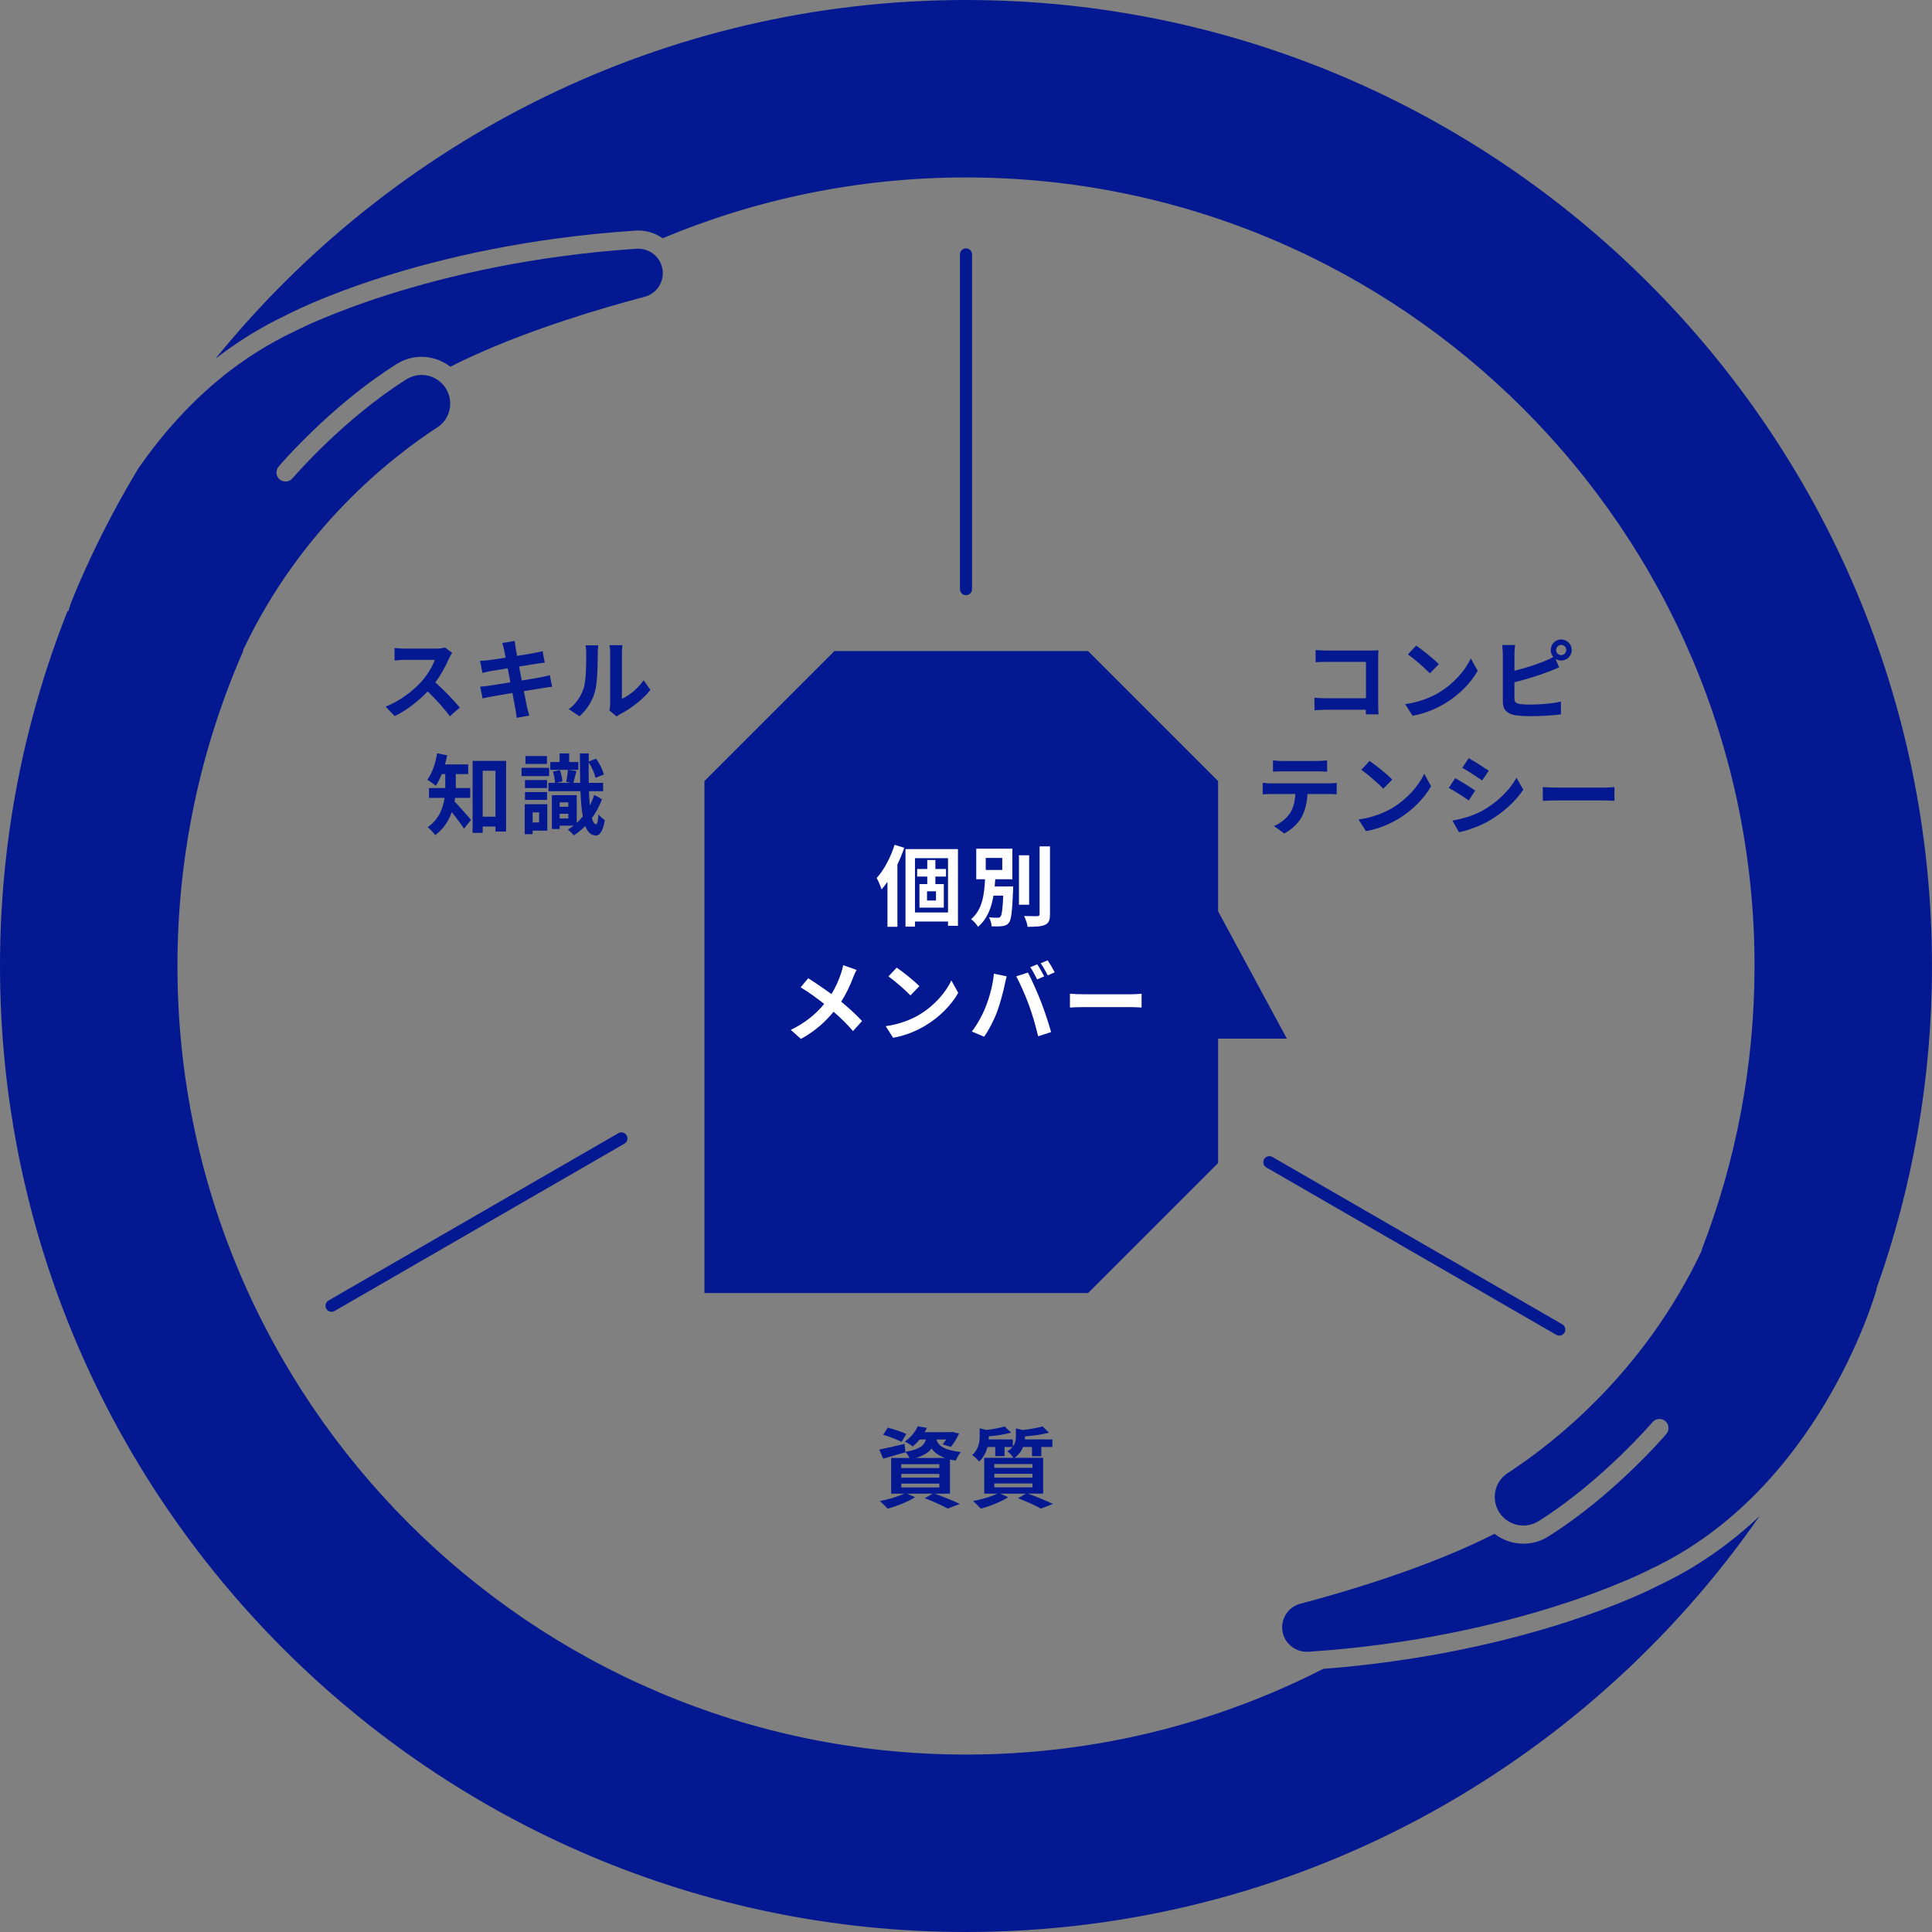 <?xml version="1.0" encoding="UTF-8"?>
<svg id="_レイヤー_2" data-name="レイヤー 2" xmlns="http://www.w3.org/2000/svg" viewBox="0 0 319 319">
  <rect x="0" y="0" width="319" height="319" fill="#808080" stroke="none"/>
  <g id="design">
    <g>
      <g>
        <path d="m38.491,57.097c.737-.508,1.49-1.003,2.259-1.486.211-.133.421-.267.635-.398.718-.439,1.453-.863,2.2-1.278.243-.135.48-.275.726-.408.973-.523,1.964-1.031,2.986-1.51.825-.44,22.198-11.606,57.647-13.943.395-.027.785-.015,1.169.025.017.002.034.002.051.004.381.042.754.119,1.119.223.013.004.027.006.04.01.37.107.729.246,1.074.411.003.002.007.003.01.005.35.168.685.365,1.003.587,15.428-6.456,32.345-10.04,50.088-10.04,71.793,0,130.201,58.408,130.201,130.201,0,16.445-3.073,32.182-8.661,46.681-.019.157-.056.313-.127.463-9.419,19.838-24.088,31.447-31.993,36.601-1.12.73-1.851,1.864-2.057,3.192-.206,1.324.162,2.68,1.011,3.718,1.5,1.836,4.144,2.275,6.146,1.02,10.392-6.513,18.753-16.258,18.836-16.355.537-.629,1.483-.707,2.114-.169.631.537.706,1.483.169,2.114-.352.413-8.732,10.187-19.525,16.952-1.26.789-2.673,1.17-4.075,1.17-1.702,0-3.388-.564-4.763-1.639-10.934,5.57-24.701,9.608-32.051,11.542-2.105.554-3.391,2.65-2.926,4.772.426,1.937,2.232,3.284,4.202,3.169,34.812-2.295,56.291-13.52,56.504-13.633,27.698-12.985,36.988-44.942,37.335-46.176l-.049-.011c5.955-16.707,9.209-34.685,9.209-53.411C319,71.551,247.448,0,159.5,0c-49.982,0-94.649,23.123-123.915,59.219.819-.635,1.663-1.254,2.527-1.859.126-.088.253-.175.38-.263Z" style="fill: #041991; stroke-width: 0px;"/>
        <path d="m273.845,261.782c-.807.431-21.289,11.122-55.369,13.774-17.716,9.04-37.76,14.145-58.976,14.145-71.793,0-130.201-58.408-130.201-130.201,0-18.44,3.863-35.991,10.806-51.901.02-.15.056-.299.124-.443,9.419-19.84,24.087-31.448,31.992-36.601,1.121-.731,1.852-1.865,2.058-3.193.205-1.324-.163-2.679-1.011-3.716-1.501-1.837-4.144-2.276-6.146-1.021-10.391,6.514-18.753,16.258-18.836,16.356-.536.63-1.482.708-2.114.169-.631-.537-.706-1.483-.169-2.114.352-.413,8.733-10.187,19.525-16.953,2.788-1.747,6.325-1.487,8.833.471,0,0,0,0,0,0,9.562-4.872,21.294-8.573,29.007-10.718.125-.035.237-.065.36-.099.419-.116.838-.231,1.231-.338.51-.138.997-.268,1.458-.389,2.105-.554,3.391-2.65,2.926-4.772-.425-1.937-2.225-3.289-4.202-3.17-34.759,2.292-56.291,13.521-56.505,13.634-.81.38-1.6.78-2.379,1.191-.251.132-.495.271-.743.407-.527.288-1.048.581-1.561.882-.275.162-.547.327-.818.492-.482.295-.958.595-1.427.901-.259.168-.518.336-.773.508-.507.342-1.004.692-1.496,1.046-.195.14-.395.277-.588.419-.664.49-1.315.989-1.951,1.498-.185.148-.362.301-.544.45-.454.372-.904.746-1.343,1.126-.25.217-.495.437-.74.656-.36.322-.717.646-1.068.973-.256.239-.51.479-.761.72-.331.319-.656.641-.979.965-.244.245-.49.488-.729.735-.341.352-.672.708-1.003,1.065-.339.365-.674.732-1.002,1.101-.343.385-.685.77-1.016,1.157-.259.303-.508.608-.76.912-.224.271-.449.542-.667.813-.261.325-.517.65-.77.976-.193.249-.385.498-.574.747-.258.339-.513.679-.763,1.019-.162.22-.318.44-.476.66-.263.365-.526.731-.779,1.095,0,0-.001.002-.002.003-.161.267-.329.53-.489.798-.054.09-.106.18-.16.27-.785,1.321-1.551,2.654-2.299,3.999-.064.115-.129.229-.193.345-1.56,2.823-3.036,5.698-4.427,8.622-.119.251-.235.503-.353.754-.557,1.187-1.099,2.382-1.627,3.585-.137.312-.275.623-.41.937-.431.998-.841,2.008-1.253,3.015-.001.004-.002.008-.004.012-.275.844-.416,1.341-.426,1.38l-.132-.036C3.959,119.048,0,138.82,0,159.5c0,87.949,71.552,159.5,159.5,159.5,54.223,0,102.199-27.207,131.031-68.677-4.653,4.398-10.171,8.405-16.686,11.459Z" style="fill: #041991; stroke-width: 0px;"/>
      </g>
      <g>
        <path d="m179.659,213.5h-63.35v-84.537c8.382-8.382,13.081-13.081,21.463-21.463h41.887c8.382,8.382,13.081,13.081,21.463,21.463v63.074c-8.382,8.382-13.081,13.081-21.463,21.463Z" style="fill: #041991; stroke-width: 0px;"/>
        <polygon points="212.482 171.498 197.693 171.498 197.693 144.112 212.482 171.498" style="fill: #041991; stroke-width: 0px;"/>
      </g>
      <g>
        <path d="m149.306,139.983c-.319.914-.696,1.843-1.132,2.757v10.289h-1.64v-7.43c-.319.449-.639.87-.973,1.248-.13-.421-.551-1.438-.812-1.872,1.205-1.321,2.308-3.396,2.96-5.485l1.597.493Zm8.866.218v12.668h-1.64v-.711h-5.456v.842h-1.567v-12.799h8.663Zm-1.64,10.463v-8.969h-5.456v8.969h5.456Zm-2.09-5.936v1.248h1.394v3.889h-4.02v-3.889h1.291v-1.248h-1.669v-1.248h1.669v-1.479h1.335v1.479h1.756v1.248h-1.756Zm.102,2.438h-1.479v1.524h1.479v-1.524Z" style="fill: #fff; stroke-width: 0px;"/>
        <path d="m167.287,146.368s-.015.421-.015.624c-.146,3.497-.29,4.891-.696,5.384-.29.349-.624.479-1.089.537-.392.058-1.059.072-1.756.043-.015-.449-.188-1.073-.435-1.494.58.072,1.16.072,1.422.072.218,0,.348-.029.479-.188.218-.247.349-1.176.45-3.468h-1.611c-.333,1.987-1.016,3.845-2.554,5.151-.247-.436-.74-.973-1.146-1.263,1.901-1.567,2.191-4.18,2.308-6.588h-1.451v-5.05h5.964v5.05h-2.829c-.029.392-.059.798-.088,1.189h3.048Zm-4.527-2.728h2.728v-1.988h-2.728v1.988Zm7.168,5.746h-1.683v-8.17h1.683v8.17Zm3.439-9.636v11.174c0,1.016-.203,1.495-.798,1.771-.596.275-1.567.334-2.888.334-.073-.508-.334-1.307-.596-1.785.943.029,1.872.029,2.177.029.276,0,.393-.088.393-.349v-11.174h1.712Z" style="fill: #fff; stroke-width: 0px;"/>
        <path d="m141.439,160.148c-.188.319-.464.958-.595,1.292-.436,1.16-1.089,2.611-1.959,3.946,1.277,1.045,2.481,2.163,3.453,3.193l-1.494,1.668c-1.016-1.189-2.046-2.19-3.207-3.192-1.277,1.538-2.945,3.149-5.398,4.484l-1.668-1.495c2.365-1.146,4.092-2.554,5.514-4.28-1.03-.812-2.409-1.857-3.889-2.743l1.248-1.494c1.16.726,2.655,1.741,3.831,2.612.739-1.161,1.204-2.308,1.596-3.439.131-.363.275-.958.349-1.335l2.22.783Z" style="fill: #fff; stroke-width: 0px;"/>
        <path d="m151.803,167.535c2.467-1.466,4.368-3.687,5.282-5.646l1.132,2.047c-1.104,1.959-3.033,3.961-5.369,5.368-1.466.886-3.338,1.698-5.384,2.047l-1.219-1.916c2.264-.319,4.149-1.06,5.558-1.9Zm0-4.702l-1.48,1.523c-.755-.812-2.568-2.394-3.628-3.134l1.364-1.451c1.016.682,2.902,2.191,3.744,3.062Z" style="fill: #fff; stroke-width: 0px;"/>
        <path d="m164.109,160.772l2.118.436c-.131.421-.29,1.132-.349,1.451-.203,1.016-.739,3.019-1.233,4.368-.521,1.407-1.378,3.062-2.147,4.149l-2.031-.855c.914-1.19,1.771-2.758,2.264-4.034.653-1.626,1.204-3.672,1.379-5.515Zm3.686.436l1.93-.624c.595,1.117,1.597,3.353,2.134,4.76.521,1.306,1.291,3.628,1.697,5.064l-2.147.696c-.406-1.727-.929-3.555-1.509-5.122-.552-1.524-1.495-3.672-2.104-4.774Zm4.614,0l-1.161.508c-.305-.595-.739-1.466-1.132-2.017l1.146-.479c.363.537.871,1.451,1.146,1.988Zm1.741-.668l-1.16.508c-.291-.609-.77-1.45-1.161-2.002l1.146-.479c.377.551.914,1.465,1.175,1.973Z" style="fill: #fff; stroke-width: 0px;"/>
        <path d="m176.663,164.081c.522.044,1.582.087,2.336.087h7.793c.667,0,1.32-.058,1.697-.087v2.278c-.348-.015-1.088-.072-1.697-.072h-7.793c-.827,0-1.799.028-2.336.072v-2.278Z" style="fill: #fff; stroke-width: 0px;"/>
      </g>
      <line x1="159.5" y1="42.011" x2="159.5" y2="97.275" style="fill: none; stroke: #041991; stroke-linecap: round; stroke-linejoin: round; stroke-width: 2px;"/>
      <line x1="54.743" y1="215.6" x2="102.603" y2="187.968" style="fill: none; stroke: #041991; stroke-linecap: round; stroke-linejoin: round; stroke-width: 2px;"/>
      <line x1="257.454" y1="219.528" x2="209.594" y2="191.896" style="fill: none; stroke: #041991; stroke-linecap: round; stroke-linejoin: round; stroke-width: 2px;"/>
      <g>
        <path d="m74.664,107.789c-.116.16-.378.609-.508.9-.494,1.132-1.307,2.685-2.278,3.99,1.437,1.248,3.192,3.105,4.048,4.15l-1.653,1.437c-.943-1.307-2.293-2.786-3.657-4.106-1.538,1.625-3.468,3.134-5.456,4.077l-1.495-1.567c2.337-.885,4.586-2.641,5.95-4.164.957-1.089,1.843-2.525,2.162-3.556h-4.92c-.609,0-1.407.087-1.712.102v-2.061c.392.059,1.277.102,1.712.102h5.108c.639,0,1.219-.087,1.509-.188l1.19.885Z" style="fill: #041991; stroke-width: 0px;"/>
        <path d="m91.165,113.39c-.377.029-.973.131-1.523.218-.697.116-1.872.305-3.149.508.232,1.189.436,2.162.522,2.612.102.435.247.957.377,1.422l-2.089.377c-.073-.551-.116-1.045-.203-1.466-.073-.42-.262-1.422-.494-2.641-1.479.247-2.844.479-3.468.595s-1.117.218-1.451.305l-.406-1.944c.392-.015,1.045-.102,1.509-.159.668-.102,2.018-.319,3.483-.552l-.436-2.321c-1.277.203-2.395.392-2.845.464-.508.102-.899.188-1.335.305l-.392-2.002c.465-.015.899-.044,1.35-.102.508-.059,1.625-.218,2.873-.421-.116-.609-.218-1.089-.261-1.321-.087-.406-.188-.754-.29-1.103l2.046-.334c.043.291.087.784.159,1.132.029.203.116.683.232,1.335,1.233-.203,2.336-.377,2.858-.479.465-.087,1.016-.203,1.364-.305l.349,1.901c-.319.028-.9.115-1.335.174l-2.902.464.449,2.308c1.307-.218,2.496-.406,3.149-.537.565-.116,1.103-.232,1.48-.348l.377,1.915Z" style="fill: #041991; stroke-width: 0px;"/>
        <path d="m93.908,117.09c1.277-.899,2.061-2.234,2.467-3.468.407-1.248.421-3.991.421-5.747,0-.58-.043-.972-.13-1.32h2.133c-.015.059-.102.711-.102,1.307,0,1.712-.044,4.773-.436,6.239-.436,1.64-1.335,3.062-2.583,4.165l-1.771-1.176Zm6.719.218c.059-.275.116-.682.116-1.073v-8.461c0-.652-.102-1.204-.116-1.247h2.162c-.015.043-.102.609-.102,1.262v7.59c1.176-.508,2.612-1.654,3.585-3.062l1.117,1.597c-1.205,1.567-3.294,3.135-4.92,3.962-.305.159-.449.29-.638.435l-1.205-1.001Z" style="fill: #041991; stroke-width: 0px;"/>
        <path d="m75.144,131.742c-.029.203-.059.406-.102.595.754.74,2.321,2.554,2.728,3.033l-1.161,1.451c-.479-.755-1.306-1.844-2.017-2.729-.493,1.422-1.35,2.786-2.742,3.802-.232-.362-.871-1.045-1.234-1.306,1.887-1.35,2.555-3.164,2.786-4.847h-2.568v-1.625h2.685v-2.308h-.58c-.29.74-.624,1.407-.986,1.944-.319-.29-1.002-.783-1.394-1.001.783-1.045,1.335-2.714,1.625-4.368l1.654.334c-.102.508-.218,1.001-.362,1.494h3.831v1.597h-2.047v2.308h2.38v1.625h-2.495Zm8.416-6.109v11.667h-1.756v-.827h-2.104v1.045h-1.668v-11.885h5.528Zm-1.756,9.215v-7.59h-2.104v7.59h2.104Z" style="fill: #041991; stroke-width: 0px;"/>
        <path d="m90.672,128.143h-4.557v-1.364h4.557v1.364Zm-.305,9.011h-2.423v.581h-1.307v-4.948h3.729v4.367Zm-.043-7.037h-3.643v-1.321h3.643v1.321Zm-3.643.667h3.643v1.292h-3.643v-1.292Zm3.628-4.644h-3.556v-1.306h3.556v1.306Zm-2.365,7.996v1.668h1.073v-1.668h-1.073Zm11.449-2.177c-.421,1.16-1.002,2.205-1.669,3.134.174.624.406.987.696,1.016.188.015.334-.623.392-1.653.247.348.813.812,1.06.972-.362,2.061-.986,2.568-1.538,2.539-.77-.058-1.32-.595-1.698-1.581-.595.609-1.248,1.132-1.9,1.553-.203-.29-.653-.711-.973-.958.319-.188.639-.406.943-.653h-2.293v.552h-1.291v-5.587h4.106v4.586c.349-.334.682-.683,1.001-1.074-.203-1.117-.319-2.511-.392-4.164h-5.282v-1.379h1.089c-.029-.522-.16-1.277-.349-1.857l1.146-.247c.232.581.406,1.364.421,1.872l-.973.232h2.352l-.755-.16c.116-.565.247-1.407.305-1.987h-2.932v-1.292h1.538v-1.422h1.582v1.422h1.51v1.292h-1.611l1.306.203c-.188.696-.362,1.422-.508,1.944h1.118c-.029-1.451-.044-3.076-.044-4.861h1.466l-.015,1.335,1.219-.464c.58.783,1.089,1.871,1.292,2.597l-1.379.566c-.159-.726-.609-1.771-1.132-2.568-.015,1.219-.015,2.351.015,3.396h2.365v1.379h-2.337c.029.885.088,1.668.146,2.365.275-.552.522-1.132.726-1.756l1.277.711Zm-6.98.522v.726h1.423v-.726h-1.423Zm1.423,2.655v-.77h-1.423v.77h1.423Z" style="fill: #041991; stroke-width: 0px;"/>
      </g>
      <g>
        <path d="m154.34,246.624c1.48.522,3.148,1.22,4.136,1.698l-2.003.769c-.827-.479-2.307-1.16-3.772-1.712l1.306-.755h-4.237l1.32.581c-1.204.783-3.062,1.494-4.527,1.9-.305-.333-.914-.957-1.276-1.262,1.407-.262,2.989-.726,3.99-1.22h-2.133v-5.892h3.032c-.174-.348-.449-.769-.682-1.001l.015.059c-1.248.362-2.598.754-3.687,1.059l-.638-1.509c1.073-.203,2.626-.566,4.164-.929l.146,1.306c2.308-.377,3.076-1.001,3.396-2.031h-1.045c-.334.406-.711.798-1.161,1.161-.305-.305-.899-.653-1.291-.812,1.045-.726,1.756-1.684,2.133-2.525l1.523.247c-.115.246-.231.479-.377.711h4.281l.261-.044,1.146.29c-.377.784-.899,1.654-1.379,2.191l-1.335-.421c.175-.218.378-.493.566-.798h-1.611c.319.943,1.132,1.727,4.063,2.075-.319.319-.696.986-.856,1.407-.348-.058-.667-.116-.957-.188v5.645h-2.511Zm-5.485-8.547c-.667-.362-2.031-.885-3.033-1.175l.755-1.176c.958.232,2.337.696,3.062,1.045l-.783,1.306Zm-.043,4.31h6.283v-.624h-6.283v.624Zm0,1.597h6.283v-.624h-6.283v.624Zm0,1.61h6.283v-.638h-6.283v.638Zm7.226-4.861c-1.117-.406-1.784-.942-2.22-1.566-.508.682-1.32,1.189-2.641,1.566h4.86Z" style="fill: #041991; stroke-width: 0px;"/>
        <path d="m169.724,246.624c1.48.522,3.148,1.22,4.136,1.698l-2.003.769c-.827-.479-2.307-1.16-3.772-1.712l1.306-.755h-4.237l1.32.581c-1.204.783-3.062,1.494-4.527,1.9-.305-.333-.914-.957-1.276-1.262,1.407-.262,2.989-.726,3.99-1.22h-2.147v-5.92h4.817c-.218-.363-.696-.856-1.001-1.06.362-.232.639-.479.842-.726h-1.307v1.509h-1.538v-1.509h-1.276c-.218.827-.624,1.712-1.394,2.409-.232-.319-.783-.871-1.132-1.074,1.06-.958,1.233-2.147,1.233-3.105v-1.32l1.103.275c1.132-.13,2.293-.348,3.019-.58l1.06,1.016c-1.045.319-2.424.522-3.686.624v.072c0,.131,0,.291-.015.436h3.99v1.176c.421-.552.508-1.132.508-1.684v-1.32l1.161.275c1.204-.145,2.467-.362,3.25-.595l1.045,1.03c-1.117.319-2.611.508-3.961.624v.072c0,.131,0,.276-.015.421h4.542v1.248h-1.828v1.523h-1.539v-1.523h-1.465c-.247.639-.683,1.263-1.423,1.785h4.731v5.92h-2.511Zm-5.543-4.266h6.298v-.624h-6.298v.624Zm0,1.61h6.298v-.624h-6.298v.624Zm0,1.611h6.298v-.639h-6.298v.639Z" style="fill: #041991; stroke-width: 0px;"/>
      </g>
      <g>
        <path d="m225.51,117.947c.014-.232.014-.479.014-.755h-6.616c-.566,0-1.394.044-1.872.087v-2.075c.508.044,1.161.088,1.813.088h6.689v-6.008h-6.516c-.609,0-1.393.029-1.799.058v-2.017c.537.058,1.291.087,1.799.087h7.3c.421,0,1.03-.015,1.276-.029-.014.334-.043.914-.043,1.335v7.518c0,.508.029,1.276.058,1.712h-2.104Z" style="fill: #041991; stroke-width: 0px;"/>
        <path d="m237.57,114.363c2.467-1.466,4.368-3.687,5.282-5.646l1.132,2.047c-1.104,1.959-3.033,3.961-5.369,5.368-1.466.886-3.338,1.698-5.384,2.047l-1.219-1.916c2.264-.319,4.149-1.06,5.558-1.9Zm0-4.702l-1.48,1.523c-.755-.812-2.568-2.394-3.628-3.134l1.364-1.451c1.016.682,2.902,2.191,3.744,3.062Z" style="fill: #041991; stroke-width: 0px;"/>
        <path d="m250.051,110.75c1.712-.421,3.729-1.06,5.021-1.611.465-.174.9-.377,1.394-.667-.262-.305-.421-.711-.421-1.146,0-.958.769-1.741,1.727-1.741s1.741.783,1.741,1.741-.783,1.741-1.741,1.741c-.348,0-.667-.102-.929-.275l.595,1.407c-.565.232-1.219.508-1.697.682-1.466.581-3.802,1.307-5.688,1.771v2.685c0,.624.29.784.943.914.436.059,1.03.088,1.683.088,1.51,0,3.86-.189,5.051-.509v2.119c-1.364.203-3.57.305-5.166.305-.943,0-1.814-.072-2.438-.174-1.263-.218-1.987-.915-1.987-2.162v-7.909c0-.319-.044-1.059-.116-1.509h2.147c-.072.45-.116,1.103-.116,1.509v2.743Zm8.562-3.425c0-.465-.377-.842-.842-.842-.449,0-.827.377-.827.842s.378.842.827.842c.465,0,.842-.378.842-.842Z" style="fill: #041991; stroke-width: 0px;"/>
        <path d="m219.385,129.347c.305,0,.929-.029,1.321-.087v1.887c-.363-.029-.914-.044-1.321-.044h-3.497c-.087,1.495-.406,2.714-.929,3.729-.508,1.001-1.625,2.133-2.916,2.786l-1.698-1.233c1.03-.392,2.046-1.233,2.627-2.075.595-.899.841-1.988.899-3.207h-3.99c-.421,0-.987.029-1.394.058v-1.9c.436.043.943.087,1.394.087h9.504Zm-7.646-1.988c-.509,0-1.118.029-1.553.059v-1.872c.464.072,1.059.102,1.538.102h5.833c.493,0,1.074-.029,1.567-.102v1.872c-.508-.029-1.06-.059-1.567-.059h-5.818Z" style="fill: #041991; stroke-width: 0px;"/>
        <path d="m229.879,133.411c2.467-1.466,4.368-3.687,5.282-5.646l1.132,2.047c-1.104,1.959-3.033,3.961-5.369,5.368-1.466.886-3.338,1.698-5.384,2.047l-1.219-1.916c2.264-.319,4.149-1.06,5.558-1.9Zm0-4.702l-1.48,1.523c-.755-.812-2.568-2.394-3.628-3.134l1.364-1.451c1.016.682,2.902,2.191,3.744,3.062Z" style="fill: #041991; stroke-width: 0px;"/>
        <path d="m243.578,130.537l-1.06,1.626c-.827-.566-2.321-1.553-3.309-2.061l1.06-1.611c.973.522,2.568,1.524,3.309,2.046Zm1.176,3.323c2.467-1.378,4.483-3.366,5.645-5.441l1.117,1.974c-1.35,2.002-3.396,3.846-5.775,5.209-1.479.842-3.555,1.567-4.847,1.8l-1.088-1.915c1.625-.276,3.366-.77,4.948-1.626Zm1.059-6.603l-1.088,1.611c-.812-.566-2.321-1.553-3.279-2.09l1.06-1.597c.957.537,2.554,1.553,3.308,2.075Z" style="fill: #041991; stroke-width: 0px;"/>
        <path d="m254.739,129.957c.522.044,1.582.087,2.336.087h7.793c.667,0,1.32-.058,1.697-.087v2.278c-.348-.015-1.088-.072-1.697-.072h-7.793c-.827,0-1.799.028-2.336.072v-2.278Z" style="fill: #041991; stroke-width: 0px;"/>
      </g>
    </g>
  </g>
</svg>